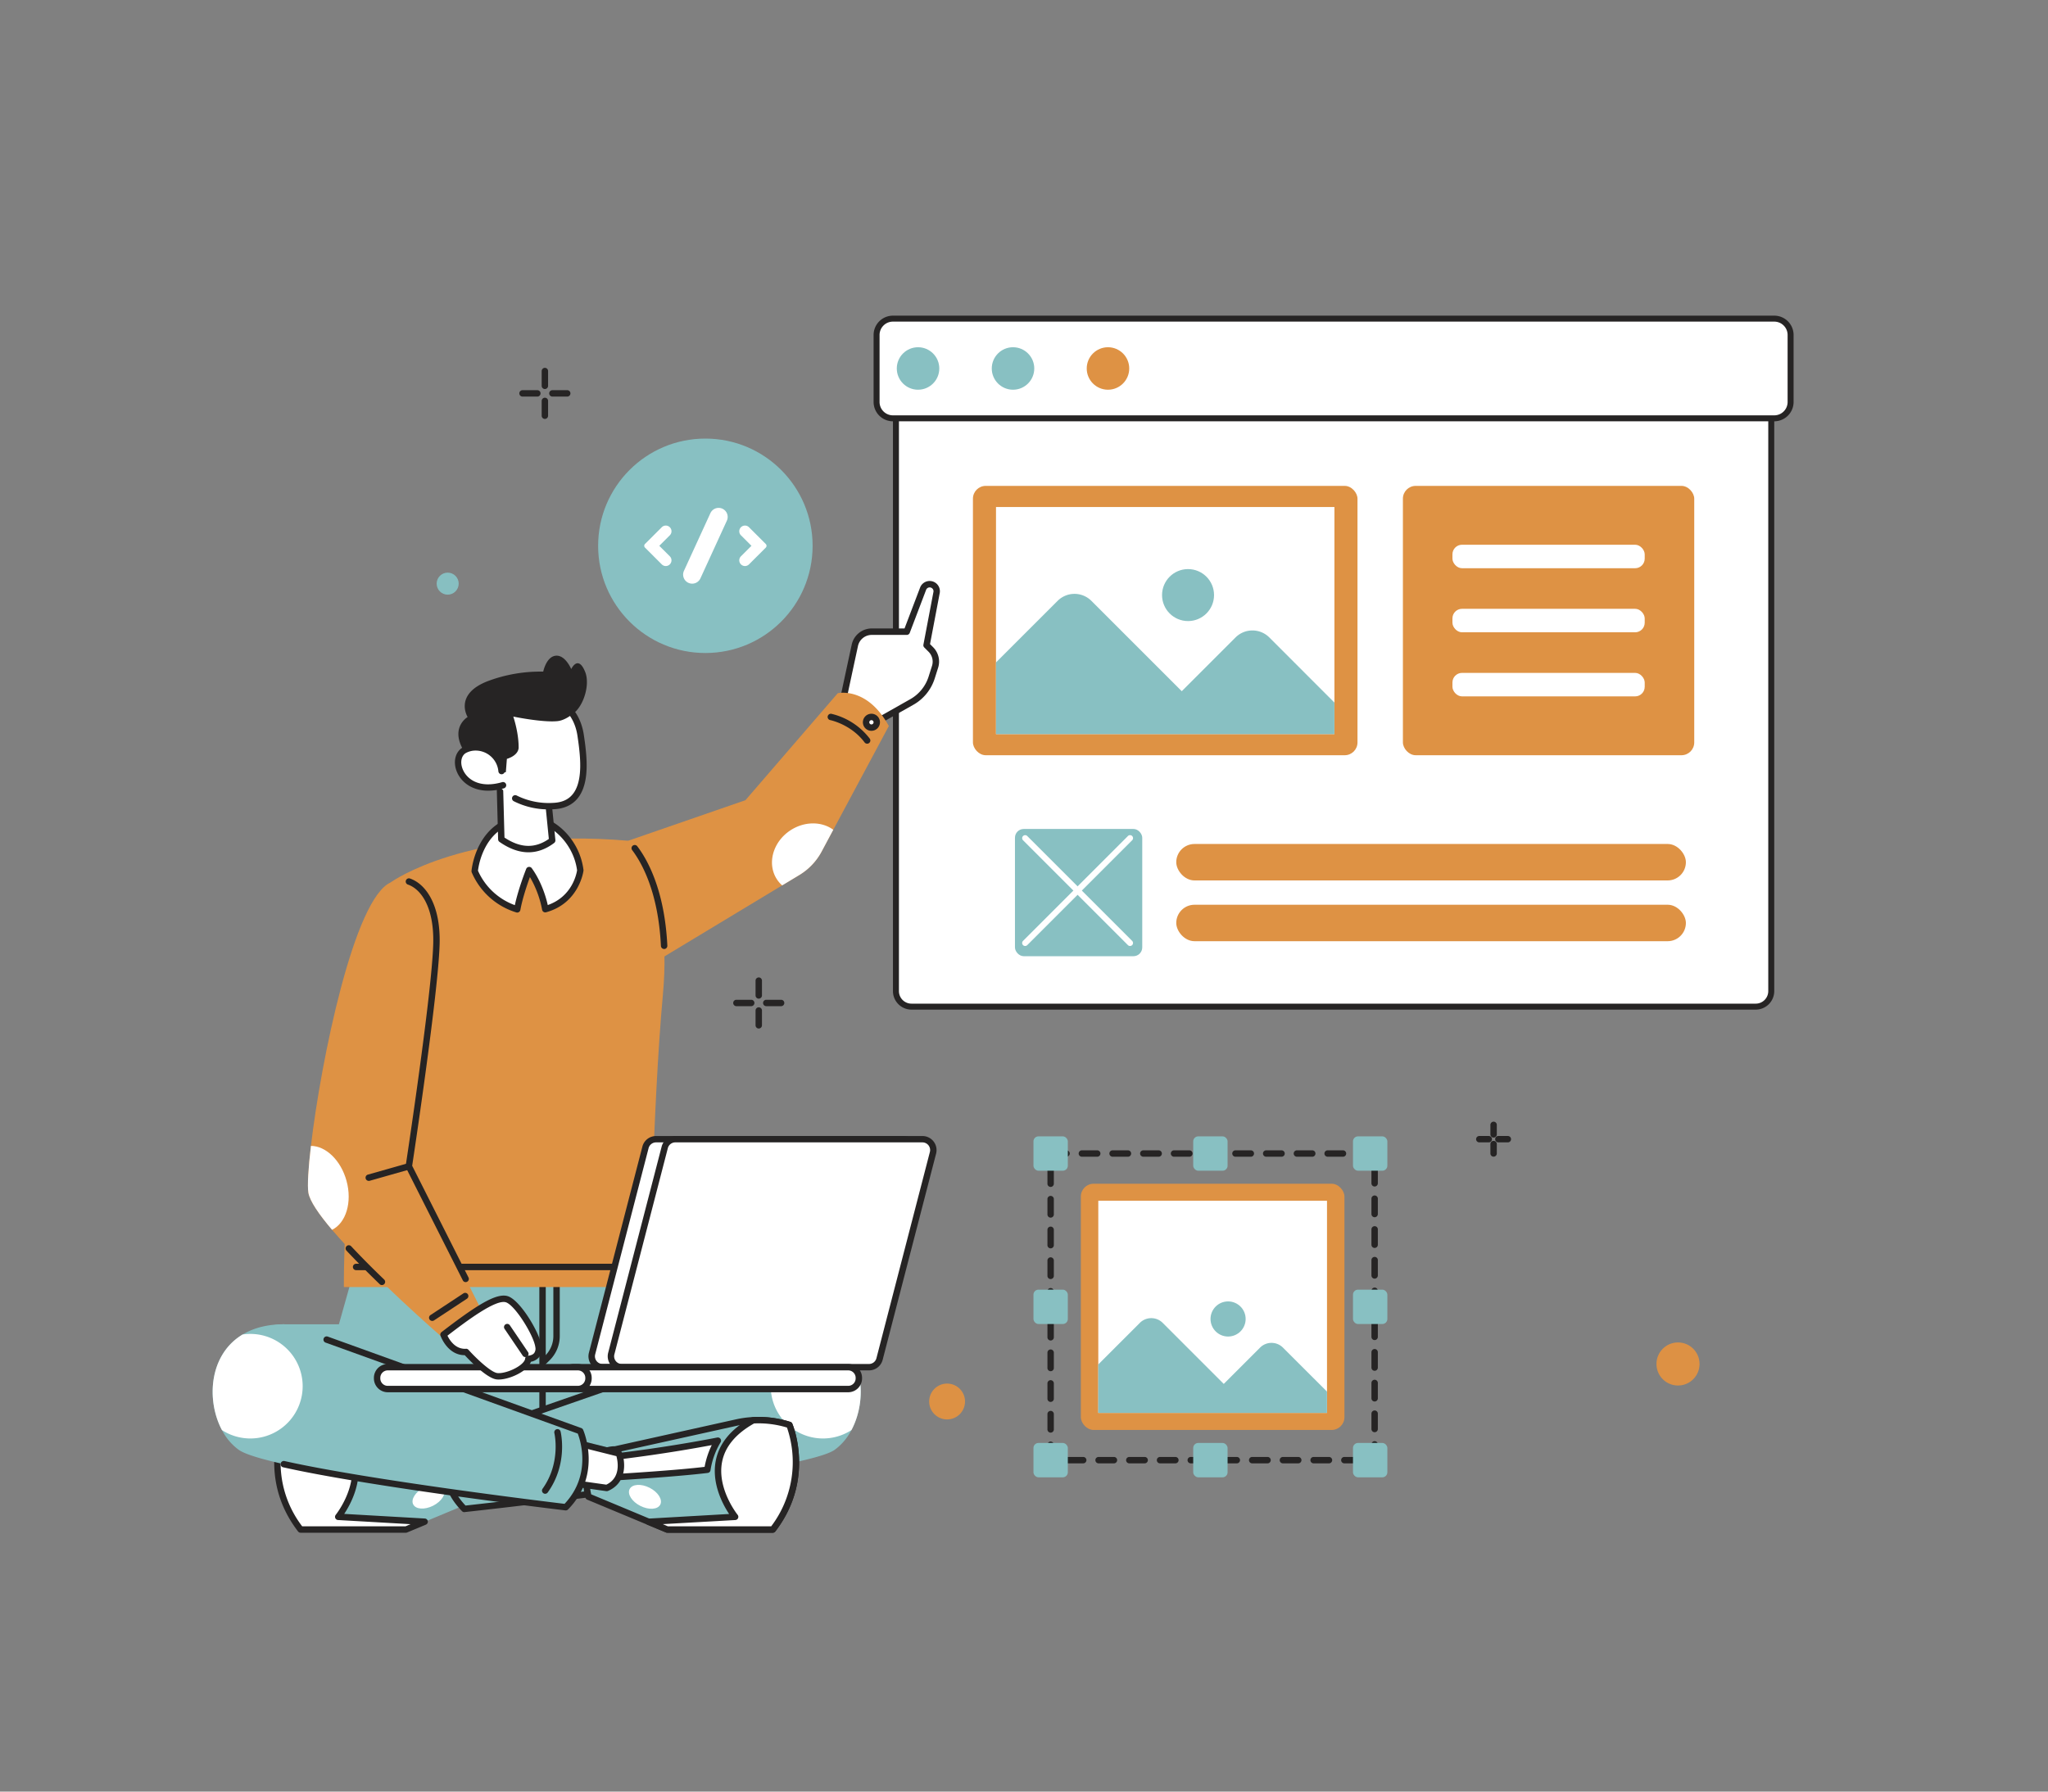 <svg id="WEBSITE" xmlns="http://www.w3.org/2000/svg" viewBox="0 0 1600 1400"><rect x="0" y="0" width="1600" height="1400" fill="#808080" stroke="none"/><defs><style>.cls-1{fill:#fff;}.cls-2{fill:#262424;}.cls-3{fill:#de9244;}.cls-4{fill:#88c0c2;}.cls-5{fill:#87bfc1;}.cls-6{fill:#dd9144;}</style></defs><title>Website Design</title><rect class="cls-1" x="699.95" y="286.66" width="683.84" height="499.95" rx="13" ry="13"/><path class="cls-2" d="M1371.65,788.95H712.09a14.49,14.49,0,0,1-14.47-14.47V298.8a14.49,14.49,0,0,1,14.47-14.47h659.57a14.49,14.49,0,0,1,14.47,14.47V774.48A14.49,14.49,0,0,1,1371.65,788.95ZM712.09,289a9.81,9.81,0,0,0-9.8,9.8V774.48a9.81,9.81,0,0,0,9.8,9.8h659.57a9.81,9.81,0,0,0,9.8-9.8V298.8a9.81,9.81,0,0,0-9.8-9.8H712.09Z"/><rect class="cls-3" x="760.11" y="379.68" width="300.43" height="210.48" rx="10" ry="10"/><rect class="cls-1" x="778.13" y="396.2" width="264.39" height="177.44"/><path class="cls-4" d="M1042.51,549v24.64H778.13v-56l48.11-48.1a18.67,18.67,0,0,1,26.42,0l70.59,70.59,42-42a18.67,18.67,0,0,1,26.42,0Z"/><circle class="cls-4" cx="928.16" cy="465.01" r="20.31"/><rect class="cls-3" x="1096.02" y="379.68" width="227.61" height="210.48" rx="10" ry="10"/><rect class="cls-1" x="1134.72" y="425.67" width="150.21" height="18.36" rx="7.5" ry="7.5"/><rect class="cls-1" x="1134.72" y="475.74" width="150.21" height="18.36" rx="7.5" ry="7.5"/><rect class="cls-1" x="1134.72" y="525.81" width="150.21" height="18.36" rx="7.5" ry="7.5"/><rect class="cls-3" x="918.95" y="659.51" width="398.15" height="28.49" rx="14.25" ry="14.25"/><rect class="cls-3" x="918.95" y="706.99" width="398.15" height="28.49" rx="14.25" ry="14.25"/><rect class="cls-4" x="792.94" y="647.77" width="99.44" height="99.44" rx="6.87" ry="6.87"/><path class="cls-1" d="M882.84,739.22a2.33,2.33,0,0,1-1.65-.68l-81.93-81.93a2.33,2.33,0,0,1,3.3-3.3l81.93,81.93A2.33,2.33,0,0,1,882.84,739.22Z"/><path class="cls-1" d="M800.92,739.22a2.33,2.33,0,0,1-1.65-4l81.93-81.93a2.33,2.33,0,1,1,3.3,3.3l-81.93,81.93A2.33,2.33,0,0,1,800.92,739.22Z"/><rect class="cls-1" x="684.83" y="248.99" width="714.08" height="77.9" rx="13.67" ry="13.67"/><path class="cls-2" d="M1386.15,329.22H697.59a15.11,15.11,0,0,1-15.09-15.09V261.75a15.11,15.11,0,0,1,15.09-15.09h688.56a15.11,15.11,0,0,1,15.09,15.09v52.38A15.11,15.11,0,0,1,1386.15,329.22Zm-688.56-77.9a10.44,10.44,0,0,0-10.43,10.43v52.38a10.44,10.44,0,0,0,10.43,10.43h688.56a10.44,10.44,0,0,0,10.42-10.43V261.75a10.44,10.44,0,0,0-10.42-10.43H697.59Z"/><circle class="cls-4" cx="717.22" cy="287.94" r="16.6"/><circle class="cls-4" cx="791.42" cy="287.94" r="16.6"/><circle class="cls-3" cx="865.61" cy="287.94" r="16.6"/><path class="cls-2" d="M1062.27,1143.5h-12a2.5,2.5,0,0,1,0-5h12A2.5,2.5,0,0,1,1062.27,1143.5Zm-24,0h-12a2.5,2.5,0,1,1,0-5h12A2.5,2.5,0,0,1,1038.27,1143.5Zm-24,0h-12a2.5,2.5,0,0,1,0-5h12A2.5,2.5,0,1,1,1014.27,1143.5Zm-24,0h-12a2.5,2.5,0,0,1,0-5h12A2.5,2.5,0,1,1,990.27,1143.5Zm-24,0h-12a2.5,2.5,0,0,1,0-5h12A2.5,2.5,0,1,1,966.27,1143.5Zm-24,0h-12a2.5,2.5,0,0,1,0-5h12A2.5,2.5,0,1,1,942.27,1143.5Zm-24,0h-12a2.5,2.5,0,0,1,0-5h12A2.5,2.5,0,1,1,918.27,1143.5Zm-24,0h-12a2.5,2.5,0,0,1,0-5h12A2.5,2.5,0,1,1,894.27,1143.5Zm-24,0h-12a2.5,2.5,0,0,1,0-5h12A2.5,2.5,0,1,1,870.27,1143.5Zm-24,0h-12a2.5,2.5,0,0,1,0-5h12A2.5,2.5,0,1,1,846.27,1143.5Zm-24,0h-1.46a2.5,2.5,0,0,1-2.5-2.5v-12a2.5,2.5,0,0,1,5,0v9.73A2.5,2.5,0,0,1,822.27,1143.5Zm251.67-.33a2.5,2.5,0,0,1-2.5-2.5v-12a2.5,2.5,0,1,1,5,0v12A2.5,2.5,0,0,1,1073.94,1143.17ZM820.81,1119.5a2.5,2.5,0,0,1-2.5-2.5v-12a2.5,2.5,0,0,1,5,0v12A2.5,2.5,0,0,1,820.81,1119.5Zm253.13-.33a2.5,2.5,0,0,1-2.5-2.5v-12a2.5,2.5,0,1,1,5,0v12A2.5,2.5,0,0,1,1073.94,1119.17ZM820.81,1095.5a2.5,2.5,0,0,1-2.5-2.5v-12a2.5,2.5,0,0,1,5,0v12A2.5,2.5,0,0,1,820.81,1095.5Zm253.13-.33a2.5,2.5,0,0,1-2.5-2.5v-12a2.5,2.5,0,1,1,5,0v12A2.5,2.5,0,0,1,1073.94,1095.17ZM820.81,1071.5a2.5,2.5,0,0,1-2.5-2.5v-12a2.5,2.5,0,0,1,5,0v12A2.5,2.5,0,0,1,820.81,1071.5Zm253.13-.33a2.5,2.5,0,0,1-2.5-2.5v-12a2.5,2.5,0,1,1,5,0v12A2.5,2.5,0,0,1,1073.94,1071.17ZM820.81,1047.5a2.5,2.5,0,0,1-2.5-2.5v-12a2.5,2.5,0,0,1,5,0v12A2.5,2.5,0,0,1,820.81,1047.5Zm253.13-.33a2.5,2.5,0,0,1-2.5-2.5v-12a2.5,2.5,0,1,1,5,0v12A2.5,2.5,0,0,1,1073.94,1047.17ZM820.81,1023.5a2.5,2.5,0,0,1-2.5-2.5v-12a2.5,2.5,0,0,1,5,0v12A2.5,2.5,0,0,1,820.81,1023.5Zm253.13-.33a2.5,2.5,0,0,1-2.5-2.5v-12a2.5,2.5,0,1,1,5,0v12A2.5,2.5,0,0,1,1073.94,1023.17ZM820.81,999.5a2.5,2.5,0,0,1-2.5-2.5V985a2.5,2.5,0,1,1,5,0v12A2.5,2.5,0,0,1,820.81,999.5Zm253.13-.33a2.5,2.5,0,0,1-2.5-2.5v-12a2.5,2.5,0,0,1,5,0v12A2.5,2.5,0,0,1,1073.94,999.17ZM820.81,975.5a2.5,2.5,0,0,1-2.5-2.5V961a2.5,2.5,0,1,1,5,0v12A2.5,2.5,0,0,1,820.81,975.5Zm253.13-.33a2.5,2.5,0,0,1-2.5-2.5v-12a2.5,2.5,0,0,1,5,0v12A2.5,2.5,0,0,1,1073.94,975.17ZM820.81,951.5a2.5,2.5,0,0,1-2.5-2.5V937a2.5,2.5,0,1,1,5,0v12A2.5,2.5,0,0,1,820.81,951.5Zm253.13-.33a2.5,2.5,0,0,1-2.5-2.5v-12a2.5,2.5,0,0,1,5,0v12A2.5,2.5,0,0,1,1073.94,951.17ZM820.81,927.5a2.5,2.5,0,0,1-2.5-2.5V913a2.5,2.5,0,1,1,5,0v12A2.5,2.5,0,0,1,820.81,927.5Zm253.13-.33a2.5,2.5,0,0,1-2.5-2.5v-12a2.5,2.5,0,0,1,5,0v12A2.5,2.5,0,0,1,1073.94,927.17Zm-0.73-23.27h-12a2.5,2.5,0,0,1,0-5h12A2.5,2.5,0,0,1,1073.21,903.9Zm-24,0h-12a2.5,2.5,0,0,1,0-5h12A2.5,2.5,0,0,1,1049.21,903.9Zm-24,0h-12a2.5,2.5,0,0,1,0-5h12A2.5,2.5,0,0,1,1025.21,903.9Zm-24,0h-12a2.5,2.5,0,0,1,0-5h12A2.5,2.5,0,0,1,1001.21,903.9Zm-24,0h-12a2.5,2.5,0,0,1,0-5h12A2.5,2.5,0,1,1,977.21,903.9Zm-24,0h-12a2.5,2.5,0,0,1,0-5h12A2.5,2.5,0,1,1,953.21,903.9Zm-24,0h-12a2.5,2.5,0,0,1,0-5h12A2.5,2.5,0,1,1,929.21,903.9Zm-24,0h-12a2.5,2.5,0,0,1,0-5h12A2.5,2.5,0,1,1,905.21,903.9Zm-24,0h-12a2.5,2.5,0,0,1,0-5h12A2.5,2.5,0,1,1,881.21,903.9Zm-24,0h-12a2.5,2.5,0,0,1,0-5h12A2.5,2.5,0,1,1,857.21,903.9Zm-24,0h-12a2.5,2.5,0,0,1,0-5h12A2.5,2.5,0,1,1,833.21,903.9Z"/><rect class="cls-3" x="844.41" y="925" width="205.94" height="192.41" rx="10" ry="10"/><rect class="cls-1" x="858.04" y="938.31" width="178.68" height="165.78"/><path class="cls-4" d="M1036.72,1087.44v16.65H858v-37.85l32.51-32.51a12.62,12.62,0,0,1,17.85,0l47.7,47.7,28.38-28.38a12.62,12.62,0,0,1,17.85,0Z"/><circle class="cls-4" cx="959.44" cy="1030.68" r="13.72"/><rect class="cls-4" x="807.39" y="887.98" width="26.85" height="26.85" rx="3.92" ry="3.92"/><rect class="cls-4" x="932.2" y="887.98" width="26.85" height="26.85" rx="3.92" ry="3.92"/><rect class="cls-4" x="1057.02" y="887.98" width="26.85" height="26.85" rx="3.92" ry="3.92"/><rect class="cls-4" x="807.39" y="1127.57" width="26.85" height="26.85" rx="3.92" ry="3.92"/><rect class="cls-4" x="932.2" y="1127.57" width="26.85" height="26.85" rx="3.92" ry="3.92"/><rect class="cls-4" x="1057.02" y="1127.57" width="26.85" height="26.85" rx="3.92" ry="3.92"/><rect class="cls-4" x="807.39" y="1007.77" width="26.85" height="26.85" rx="3.92" ry="3.92"/><rect class="cls-4" x="1057.02" y="1007.77" width="26.85" height="26.85" rx="3.92" ry="3.92"/><circle class="cls-4" cx="551.07" cy="426.5" r="83.78"/><path class="cls-1" d="M540.76,456.08h0a7.07,7.07,0,0,1-6.43-10L555,401a7.07,7.07,0,0,1,6.43-4.13h0a7.07,7.07,0,0,1,6.43,10l-20.62,45A7.07,7.07,0,0,1,540.76,456.08Z"/><path class="cls-1" d="M515.08,426.51l8.21,8.2a4.46,4.46,0,0,1-3.15,7.61h0A4.46,4.46,0,0,1,517,441l-13.1-13.09a2,2,0,0,1,0-2.83L517,412a4.46,4.46,0,0,1,3.15-1.31h0a4.46,4.46,0,0,1,3.15,7.61Z"/><path class="cls-1" d="M587.07,426.51l-8.21,8.2a4.46,4.46,0,0,0,3.15,7.61h0a4.46,4.46,0,0,0,3.15-1.3l13.1-13.09a2,2,0,0,0,0-2.83L585.16,412a4.46,4.46,0,0,0-3.15-1.31h0a4.46,4.46,0,0,0-3.15,7.61Z"/><path class="cls-1" d="M658.69,547.14c0-.39,5.83-27.44,9.18-42.94A13.45,13.45,0,0,1,681,493.59h27.39l12.86-33.81a5.47,5.47,0,0,1,5.11-3.53h0a5.47,5.47,0,0,1,5.37,6.49l-7.87,41.41,3.33,3.33a13.45,13.45,0,0,1,3.31,13.57l-2.65,8.37a33.64,33.64,0,0,1-15.51,19.13L689.11,561.7Z"/><path class="cls-2" d="M689.11,564.2A2.5,2.5,0,0,1,688,564l-30.41-14.57a2.5,2.5,0,0,1-1.42-2.25c0-.4,0-0.71,9.24-43.47A16,16,0,0,1,681,491.09h25.67l12.25-32.2a8,8,0,0,1,15.28,4.32l-7.62,40.11,2.39,2.39a15.9,15.9,0,0,1,3.93,16.09l-2.65,8.37a36,36,0,0,1-16.67,20.55l-23.27,13.16A2.5,2.5,0,0,1,689.11,564.2Zm-27.58-18.49L689,558.89l22.13-12.51a31,31,0,0,0,14.36-17.71l2.65-8.37a10.92,10.92,0,0,0-2.7-11l-3.33-3.33a2.5,2.5,0,0,1-.69-2.23l7.87-41.41a3,3,0,0,0-5.69-1.61l-12.86,33.81a2.5,2.5,0,0,1-2.34,1.61H681a11,11,0,0,0-10.7,8.63C665.63,526.43,662.53,540.86,661.52,545.72Z"/><path class="cls-3" d="M694.39,567.35L651,648.4l-9.12,17.06a47.66,47.66,0,0,1-17.36,18.29l-13.45,8.12L501.52,758s-85.65-56.23-10.8-101l91.66-31.71,72.12-83.59S677.45,536.21,694.39,567.35Z"/><path class="cls-2" d="M677.46,581.14a2.5,2.5,0,0,1-2-1c-10.59-14.18-26.72-17.4-26.88-17.44a2.5,2.5,0,0,1,.94-4.91,53.12,53.12,0,0,1,29.94,19.35A2.5,2.5,0,0,1,677.46,581.14Z"/><circle class="cls-1" cx="680.8" cy="564.41" r="4.17"/><path class="cls-2" d="M680.8,571.08a6.67,6.67,0,1,1,6.67-6.67A6.67,6.67,0,0,1,680.8,571.08Zm0-8.33a1.67,1.67,0,1,0,1.67,1.67A1.67,1.67,0,0,0,680.8,562.75Z"/><path class="cls-1" d="M651,648.4l-9.12,17.06a47.66,47.66,0,0,1-17.36,18.29l-13.45,8.12a22.78,22.78,0,0,1-4.05-4.66c-8-12.1-3.32-29.25,10.41-38.31C628.49,641.62,642,641.78,651,648.4Z"/><polygon class="cls-4" points="274.78 999.27 242.63 1113.49 527.82 1113.49 500.47 995.85 274.78 999.27"/><path class="cls-4" d="M176.64,1071.15h0a46.58,46.58,0,0,0,35.14,55.7l173.45,39.3H543.9l92-48.24a44.05,44.05,0,0,0,17.51-61.36h0a44.05,44.05,0,0,0-38-21.71H222.08A46.58,46.58,0,0,0,176.64,1071.15Z"/><path class="cls-2" d="M425.41,1065.89a2.5,2.5,0,0,1-1.77-4.27l2.32-2.32a21.55,21.55,0,0,0,6.35-15.33v-41.62a2.5,2.5,0,0,1,5,0V1044a26.51,26.51,0,0,1-7.82,18.87l-2.32,2.32A2.49,2.49,0,0,1,425.41,1065.89Z"/><path class="cls-2" d="M423.87,1102.65a2.5,2.5,0,0,1-2.5-2.5V996.88a2.5,2.5,0,0,1,5,0v103.27A2.5,2.5,0,0,1,423.87,1102.65Z"/><path class="cls-4" d="M216.75,1142.77a84.7,84.7,0,0,0,18.11,52.44h82.42l14.52-6.05,47-19.59L358,1132.64l-94.82-21a78.48,78.48,0,0,0-13-1.77,79.37,79.37,0,0,0-28.29,3.64S216.75,1125.48,216.75,1142.77Z"/><path class="cls-1" d="M360.52,1154.52s-49.58-2.91-74.55-6a62.43,62.43,0,0,0-8.21-22.74c42.06,8.21,80.53,12.48,80.53,12.48Z"/><path class="cls-2" d="M360.52,1157h-0.15c-0.5,0-49.95-2.95-74.71-6a2.5,2.5,0,0,1-2.16-2.07,59.61,59.61,0,0,0-7.87-21.84,2.5,2.5,0,0,1,2.61-3.76c41.47,8.09,79.94,12.41,80.33,12.45a2.5,2.5,0,0,1,2.2,2.15l2.22,16.24A2.5,2.5,0,0,1,360.52,1157Zm-72.41-10.75c21.42,2.52,58.68,4.9,69.52,5.57l-1.55-11.3c-7.95-.94-39.2-4.79-73.55-11.28A65.84,65.84,0,0,1,288.11,1146.28Z"/><ellipse class="cls-1" cx="334.71" cy="1169.57" rx="13.42" ry="7.95" transform="translate(-491.93 277.06) rotate(-26.84)"/><path class="cls-1" d="M216.75,1142.77a84.7,84.7,0,0,0,18.11,52.44h82.42l14.52-6.05-67.52-3.87s37.48-46.19-13.08-74.89c-0.35-.19-0.69-0.39-1-0.56a79.37,79.37,0,0,0-28.29,3.64S216.75,1125.48,216.75,1142.77Z"/><path class="cls-2" d="M317.27,1197.72H234.85a2.5,2.5,0,0,1-2-1c-12.36-16.07-18.62-34.23-18.62-54,0-17.6,5.1-29.76,5.32-30.27a2.5,2.5,0,0,1,1.54-1.4,81.49,81.49,0,0,1,29.18-3.76,2.5,2.5,0,0,1,1,.27l0.85,0.46,0.25,0.14c15.4,8.74,24.48,20,27,33.38,3.35,17.73-5.67,34.23-10.46,41.46l63,3.61a2.5,2.5,0,0,1,.82,4.8l-14.52,6.05A2.51,2.51,0,0,1,317.27,1197.72Zm-81.18-5h80.68l4-1.68-56.67-3.25a2.5,2.5,0,0,1-1.8-4.07c0.16-.2,16.14-20.26,12.17-41.22-2.25-11.89-10.51-22-24.54-29.92l-0.25-.14-0.23-.13a76.7,76.7,0,0,0-25.71,3.2,82.57,82.57,0,0,0-4.52,27.26A81.73,81.73,0,0,0,236.09,1192.72Z"/><path class="cls-4" d="M362.75,1179.14S627.07,1150.46,652,1133a43.81,43.81,0,0,0,13.16-15.47c12.28-23.06,10.28-58.87-16.16-74.69-8.32-5-19.05-8-32.53-8l-262,91S336.59,1152.47,362.75,1179.14Z"/><path class="cls-2" d="M362.75,1181.64a2.5,2.5,0,0,1-1.78-.75c-27.27-27.81-8.69-56.21-8.5-56.49a2.5,2.5,0,0,1,1.25-1l261.46-90.79a2.5,2.5,0,1,1,1.64,4.72l-260.63,90.5c-2.48,4.17-13.79,26.1,7.5,48.65,15.44-1.7,172-19.09,247.94-34.43a2.5,2.5,0,1,1,1,4.9c-79.73,16.12-247.92,34.46-249.61,34.64h-0.27Z"/><path class="cls-1" d="M372.32,1126.82s-8.89,17.78,6.5,39.32"/><path class="cls-2" d="M378.82,1168.65a2.49,2.49,0,0,1-2-1c-16.08-22.51-7.09-41.12-6.7-41.9a2.5,2.5,0,0,1,4.48,2.23c-0.34.68-8,16.81,6.29,36.76A2.5,2.5,0,0,1,378.82,1168.65Z"/><path class="cls-1" d="M602.13,1083.21a40.86,40.86,0,0,0,63.07,34.29c12.28-23.06,10.28-58.87-16.16-74.69A40.86,40.86,0,0,0,602.13,1083.21Z"/><path class="cls-4" d="M621.85,1142.77a84.7,84.7,0,0,1-18.11,52.44H521.32l-14.52-6.05-47-19.59c-5.21-19.28,3.67-36.82,20.87-36.93l94.82-21a78.48,78.48,0,0,1,13-1.77,79.37,79.37,0,0,1,28.29,3.64S621.85,1125.48,621.85,1142.77Z"/><path class="cls-2" d="M603.74,1197.72H521.32a2.5,2.5,0,0,1-1-.19l-61.55-25.65a2.5,2.5,0,0,1-1.45-1.66c-3.13-11.57-1.48-23.09,4.4-30.82a23.32,23.32,0,0,1,18.6-9.26l94.57-21a81.67,81.67,0,0,1,42.57,1.93,2.5,2.5,0,0,1,1.54,1.4c0.22,0.51,5.32,12.67,5.32,30.27,0,19.74-6.27,37.89-18.62,54A2.5,2.5,0,0,1,603.74,1197.72Zm-81.92-5H602.5a81.73,81.73,0,0,0,16.85-49.94,82.59,82.59,0,0,0-4.52-27.26,76.67,76.67,0,0,0-38.83-1.46l-94.82,21a2.5,2.5,0,0,1-.52.06,18.21,18.21,0,0,0-14.92,7.29c-4.75,6.25-6.16,15.64-3.85,25.31Z"/><path class="cls-1" d="M478.07,1154.52s49.58-2.91,74.55-6a62.43,62.43,0,0,1,8.21-22.74c-42.06,8.21-80.53,12.48-80.53,12.48Z"/><path class="cls-2" d="M478.07,1157a2.5,2.5,0,0,1-2.48-2.84l2.22-16.24a2.5,2.5,0,0,1,2.2-2.15c0.38,0,38.86-4.36,80.33-12.45a2.5,2.5,0,0,1,2.61,3.76,59.64,59.64,0,0,0-7.87,21.84,2.5,2.5,0,0,1-2.16,2.07c-24.76,3.05-74.21,6-74.71,6h-0.15Zm4.44-16.48-1.55,11.3c10.84-.67,48.1-3,69.52-5.57a65.84,65.84,0,0,1,5.58-17C521.7,1135.75,490.45,1139.6,482.51,1140.54Z"/><ellipse class="cls-1" cx="503.88" cy="1169.57" rx="7.95" ry="13.42" transform="translate(-767.2 1091.2) rotate(-63.16)"/><path class="cls-1" d="M621.85,1142.77a84.7,84.7,0,0,1-18.11,52.44H521.32l-14.52-6.05,67.52-3.87s-37.48-46.19,13.08-74.89c0.35-.19.69-0.39,1-0.56a79.37,79.37,0,0,1,28.29,3.64S621.85,1125.48,621.85,1142.77Z"/><path class="cls-2" d="M603.74,1197.72H521.32a2.5,2.5,0,0,1-1-.19l-14.52-6.05a2.5,2.5,0,0,1,.82-4.8l63-3.61c-4.79-7.23-13.81-23.72-10.46-41.46,2.53-13.42,11.61-24.64,27-33.37l0.25-.14,0.86-.47a2.51,2.51,0,0,1,1-.27,81.51,81.51,0,0,1,29.18,3.76,2.5,2.5,0,0,1,1.54,1.4c0.22,0.51,5.32,12.67,5.32,30.27,0,19.74-6.27,37.89-18.62,54A2.5,2.5,0,0,1,603.74,1197.72Zm-81.92-5H602.5a83.15,83.15,0,0,0,12.33-77.2,76.56,76.56,0,0,0-25.71-3.2l-0.24.14-0.25.14c-14,8-22.27,18-24.53,29.91-4,21,12,41,12.17,41.22a2.5,2.5,0,0,1-1.8,4.07L517.8,1191Z"/><path class="cls-1" d="M443.53,1125.8l40,10s7.18,19.75-9.49,26.93l-47.19-6.67Z"/><path class="cls-2" d="M474.05,1165.23l-0.35,0-47.19-6.67a2.5,2.5,0,0,1-1.84-3.68l16.67-30.26a2.51,2.51,0,0,1,2.8-1.22l40,10a2.5,2.5,0,0,1,1.74,1.57c2.76,7.6,4.05,23.66-10.85,30.08A2.5,2.5,0,0,1,474.05,1165.23Zm-43.25-11.14,42.88,6.06c11.51-5.44,9-18.21,7.89-22.27l-36.78-9.19Z"/><path class="cls-4" d="M442,1177.77s-230.47-27.32-255.44-44.8a43.81,43.81,0,0,1-13.16-15.47c-12.28-23.06-10.28-58.87,16.16-74.69,8.32-5,19.05-8,32.53-8l231.2,83.44S468.15,1151.1,442,1177.77Z"/><path class="cls-2" d="M442,1180.27l-0.29,0c-1.49-.18-149.81-17.84-220.53-33.69a2.5,2.5,0,1,1,1.09-4.88c67,15,204.29,31.71,218.79,33.45,21.19-22.53,12.38-49.55,10.33-54.9l-197.1-71.13a2.5,2.5,0,0,1,1.7-4.7l198.14,71.51a2.5,2.5,0,0,1,1.43,1.32c0.16,0.34,15.27,34.71-11.78,62.28A2.5,2.5,0,0,1,442,1180.27Z"/><path class="cls-2" d="M425.92,1167.28a2.5,2.5,0,0,1-2-4c14.55-20.38,9.23-43.21,9.18-43.44a2.5,2.5,0,1,1,4.86-1.18c0.25,1,5.9,25.3-10,47.52A2.5,2.5,0,0,1,425.92,1167.28Z"/><path class="cls-1" d="M236.46,1083.21a40.86,40.86,0,0,1-63.07,34.29c-12.28-23.06-10.28-58.87,16.16-74.69A40.86,40.86,0,0,1,236.46,1083.21Z"/><path class="cls-3" d="M305.55,689.29s60-43.09,185.17-32.31c0,0,35.39,30.26,27.19,120s-10.26,228.77-10.26,228.77h-239S267.08,865.23,305.55,689.29Z"/><path class="cls-2" d="M490.89,992.54H278.2a2.5,2.5,0,1,1,0-5h212.7A2.5,2.5,0,0,1,490.89,992.54Z"/><path class="cls-2" d="M518.85,741.56a2.5,2.5,0,0,1-2.5-2.38c-2.07-42.21-15-65-22.47-74.88a2.5,2.5,0,0,1,4-3c7.85,10.31,21.35,34.11,23.48,77.67a2.5,2.5,0,0,1-2.37,2.62h-0.12Z"/><path class="cls-1" d="M370.87,680.78a52.7,52.7,0,0,0,33.25,29.82c2.48-13.6,9.31-30.71,9.31-30.71C421,690.34,425,704.15,426,710.45c24.57-6.75,27.37-30.37,27.37-30.37-3-23.67-23.35-41.49-40.82-40.89C373.95,640.5,370.87,680.78,370.87,680.78Z"/><path class="cls-2" d="M404.11,713.1a2.52,2.52,0,0,1-.75-0.11,55.45,55.45,0,0,1-34.8-31.22,2.5,2.5,0,0,1-.2-1.18c0-.43,3.72-42.53,44.09-43.9,17.87-.6,40.07,16.94,43.39,43.08a2.47,2.47,0,0,1,0,.61c0,0.25-3.3,25.37-29.19,32.49a2.5,2.5,0,0,1-3.13-2A79.62,79.62,0,0,0,414,685.36c-2.17,5.95-5.81,16.68-7.46,25.69A2.5,2.5,0,0,1,404.11,713.1Zm-30.69-32.72a50.23,50.23,0,0,0,28.8,26.93c2.81-13.07,8.62-27.68,8.88-28.34a2.5,2.5,0,0,1,4.34-.54c7.06,9.72,11,21.82,12.49,28.81,19.14-6.67,22.52-24.55,22.91-27.16-3-22.63-22.65-38.91-38.21-38.39-15.07.51-26.24,7.24-33.21,20A54.43,54.43,0,0,0,373.42,680.38Z"/><path class="cls-1" d="M663.8,1068.35h-193a8.55,8.55,0,0,1-8.28-10.69L504.28,896.6a8.55,8.55,0,0,1,8.28-6.4h193a8.55,8.55,0,0,1,8.28,10.69l-41.73,161.06A8.55,8.55,0,0,1,663.8,1068.35Z"/><path class="cls-2" d="M663.8,1070.85h-193a11,11,0,0,1-10.7-13.82L501.86,896a11,11,0,0,1,10.7-8.28h193a11,11,0,0,1,10.7,13.82L674.5,1062.57A11,11,0,0,1,663.8,1070.85ZM512.56,892.69a6.05,6.05,0,0,0-5.86,4.53L465,1058.28a6,6,0,0,0,5.86,7.57h193a6,6,0,0,0,5.86-4.53l41.73-161.06a6,6,0,0,0-5.86-7.57h-193Z"/><path class="cls-1" d="M678.85,1068.35h-193a8.55,8.55,0,0,1-8.28-10.69L519.33,896.6a8.55,8.55,0,0,1,8.28-6.4h193a8.55,8.55,0,0,1,8.28,10.69l-41.73,161.06A8.55,8.55,0,0,1,678.85,1068.35Z"/><path class="cls-2" d="M678.85,1070.85h-193a11,11,0,0,1-10.7-13.82L516.91,896a11,11,0,0,1,10.7-8.28h193a11,11,0,0,1,10.7,13.82l-41.73,161.06A11,11,0,0,1,678.85,1070.85ZM527.6,892.69a6,6,0,0,0-5.86,4.53L480,1058.28a6,6,0,0,0,5.86,7.57h193a6,6,0,0,0,5.86-4.53l41.73-161.06a6,6,0,0,0-5.86-7.57h-193Z"/><rect class="cls-1" x="439.94" y="1068.35" width="231.04" height="17.1" rx="8.33" ry="8.33" transform="translate(1110.92 2153.79) rotate(-180)"/><path class="cls-2" d="M662.65,1087.95H448.28a10.85,10.85,0,0,1-10.83-10.83v-0.43a10.85,10.85,0,0,1,10.83-10.83H662.65a10.85,10.85,0,0,1,10.83,10.83v0.43A10.85,10.85,0,0,1,662.65,1087.95Zm-214.37-17.1a5.84,5.84,0,0,0-5.83,5.83v0.43a5.84,5.84,0,0,0,5.83,5.83H662.65a5.84,5.84,0,0,0,5.83-5.83v-0.43a5.84,5.84,0,0,0-5.83-5.83H448.28Z"/><rect class="cls-1" x="294.61" y="1068.35" width="165.16" height="17.1" rx="8.33" ry="8.33"/><path class="cls-2" d="M451.44,1087.95H302.94a10.85,10.85,0,0,1-10.83-10.83v-0.43a10.85,10.85,0,0,1,10.83-10.83h148.5a10.85,10.85,0,0,1,10.83,10.83v0.43A10.85,10.85,0,0,1,451.44,1087.95Zm-148.5-17.1a5.84,5.84,0,0,0-5.83,5.83v0.43a5.84,5.84,0,0,0,5.83,5.83h148.5a5.84,5.84,0,0,0,5.83-5.83v-0.43a5.84,5.84,0,0,0-5.83-5.83H302.94Z"/><path class="cls-3" d="M375.57,1022.7l-31,21.54S289.27,996.1,259.41,961c-10.21-12-17.44-22.51-18.49-29-0.87-5.43-.11-18.76,2-36.56,7.75-66.26,33.81-194.33,62.67-206.05C322,682.62,342,698,340.95,737.51S319.4,911.39,319.4,911.39Z"/><path class="cls-2" d="M298.36,1004.18a2.49,2.49,0,0,1-1.74-.7c-9.77-9.47-18.5-18.29-25.93-26.21a2.5,2.5,0,1,1,3.65-3.42c7.38,7.87,16,16.63,25.76,26A2.5,2.5,0,0,1,298.36,1004.18Z"/><path class="cls-2" d="M337.7,1032.21a2.5,2.5,0,0,1-1.38-4.59l25.82-17a2.5,2.5,0,0,1,2.75,4.17h0l-24.48,16.15-0.24.14-1.09.72A2.49,2.49,0,0,1,337.7,1032.21Z"/><path class="cls-2" d="M363.81,1001.88a2.5,2.5,0,0,1-2.23-1.37l-44.4-88a2.5,2.5,0,0,1-.24-1.5c0.2-1.34,20.5-134.68,21.52-173.57,0.75-28.83-9.75-42.78-19.82-46.23a2.5,2.5,0,0,1,1.62-4.73c11.75,4,24,19.55,23.2,51.09-1,37.62-19.76,162.24-21.45,173.4l44,87.28A2.5,2.5,0,0,1,363.81,1001.88Z"/><line class="cls-1" x1="319.4" y1="911.39" x2="288.11" y2="920.28"/><path class="cls-2" d="M288.11,922.78a2.5,2.5,0,0,1-.68-4.91L318.72,909a2.5,2.5,0,0,1,1.37,4.81l-31.29,8.89A2.51,2.51,0,0,1,288.11,922.78Z"/><path class="cls-1" d="M259.41,961c-10.21-12-17.44-22.51-18.49-29-0.87-5.43-.11-18.76,2-36.56,11.55,0,23.36,11.14,27.79,27.26C275.31,939.42,270.29,955.73,259.41,961Z"/><path class="cls-1" d="M346.49,1042.89s5.1,14.31,17.67,13.54c0,0,16.29,18.08,24.11,19s24-6.41,24.49-13.59c0,0,9.1-.13,8-9.36s-15.9-34.24-24.62-37.19S367.52,1026.73,346.49,1042.89Z"/><path class="cls-2" d="M389.61,1078a14.32,14.32,0,0,1-1.63-.09c-7.75-.89-21.23-15-24.9-18.93-13.38,0-18.72-14.59-18.95-15.23a2.5,2.5,0,0,1,.83-2.82c26.71-20.52,42.9-31.06,51.92-28,9.82,3.32,25,29,26.3,39.25,0.44,3.49-.3,6.37-2.19,8.54a11,11,0,0,1-6.18,3.39,14.18,14.18,0,0,1-4.61,6C404.78,1074.6,395.79,1078,389.61,1078Zm-25.46-24.05a2.5,2.5,0,0,1,1.86.83c6.05,6.72,17.53,17.59,22.54,18.17,4.79,0.54,13.6-2.63,18.47-6.67,2-1.66,3.15-3.3,3.25-4.61a2.5,2.5,0,0,1,2.46-2.32s2.94-.1,4.52-1.93a5.77,5.77,0,0,0,1-4.62c-1.14-9.1-15.73-32.69-22.94-35.13-7.93-2.67-31,14.75-45.73,26.06,1.64,3.39,6.17,10.75,14.45,10.24h0.15Zm-17.67-11h0Z"/><line class="cls-1" x1="396.21" y1="1036.93" x2="410.45" y2="1057.96"/><path class="cls-2" d="M410.45,1060.46a2.5,2.5,0,0,1-2.07-1.1l-14.23-21a2.5,2.5,0,0,1,4.14-2.8l14.23,21A2.5,2.5,0,0,1,410.45,1060.46Z"/><path class="cls-1" d="M389.95,591.48l0.63,23.73,1.07,40.6c13.66,9.55,26.94,10.55,39.75.93l-1.88-18.86-2.84-28.57Z"/><path class="cls-2" d="M412.86,666q-11,0-22.64-8.13a2.5,2.5,0,0,1-1.07-2l-1.7-64.33a2.5,2.5,0,0,1,3.59-2.32l36.74,17.84a2.5,2.5,0,0,1,1.4,2l4.72,47.43a2.5,2.5,0,0,1-1,2.25C426.47,663.58,419.77,666,412.86,666Zm-18.74-11.52c12.45,8.3,23.81,8.66,34.66,1.09L424.33,611l-31.78-15.43Z"/><path class="cls-1" d="M455.07,585c2.15,19.51,1.5,43.53-22.17,44.87C404.76,631.45,383,616,377.24,590.1s3-43,34.71-46.69a48.69,48.69,0,0,1,8.12-.28c18.89,1,31,13.88,33.63,31.48C454.16,577.79,454.67,581.31,455.07,585Z"/><path class="cls-2" d="M429,632.47a59.89,59.89,0,0,1-27.63-6.39,2.5,2.5,0,1,1,2.3-4.44,56.15,56.15,0,0,0,29,5.72c6.41-.36,11.16-2.47,14.52-6.45,7.33-8.67,6.54-24.49,5.31-35.65-0.39-3.66-.89-7.09-1.36-10.29-2.54-17.22-14.53-28.46-31.29-29.35a2.5,2.5,0,0,1,.26-5c19.28,1,33.06,13.9,36,33.61,0.46,3.11,1,6.74,1.39,10.48,1.33,12.06,2.11,29.28-6.46,39.42-4.24,5-10.31,7.77-18.06,8.21Q431,632.47,429,632.47Z"/><path class="cls-2" d="M370.18,596.7a81.41,81.41,0,0,0,11.09,8.77l13.92-2.08L396,593s8.63-2.25,9.18-8.52a3.48,3.48,0,0,0,0-.44c0-2,0-11-4.16-24.08,0,0,22.93,4.77,34.59,3.54,4.19-.44,8.65-3,12.64-6.2,8-6.32,12.68-22.53,9-32l-0.07-.18c-5.53-13.89-10.91-2.3-10.91-2.3s-4.63-11.15-12.08-10.43-9.79,12.43-9.79,12.43a117.08,117.08,0,0,0-43,7.32c-27.19,10.3-16.06,28.16-16.06,28.16S346.22,571.37,370.18,596.7Z"/><path class="cls-1" d="M391.88,602.54c-1.14-11.08-10.89-19.51-22-18.44a18.55,18.55,0,0,0-6.75,2c-12.64,6.49-2.44,37,29.86,27.57Z"/><path class="cls-2" d="M381.48,617.88c-12.8,0-21.37-6.79-24.66-15.06-3.12-7.85-.94-15.84,5.19-19a21.09,21.09,0,0,1,7.65-2.22c12.33-1.2,23.42,8.09,24.71,20.67a2.5,2.5,0,1,1-5,.51,17.9,17.9,0,0,0-19.25-16.21,16.12,16.12,0,0,0-5.85,1.69c-3.79,1.95-5,7.29-2.83,12.69,3.16,7.95,13.14,15.4,30.85,10.25a2.5,2.5,0,1,1,1.4,4.8A43.89,43.89,0,0,1,381.48,617.88Z"/><path class="cls-2" d="M425.69,304a2.5,2.5,0,0,1-2.5-2.5V289.94a2.5,2.5,0,0,1,5,0v11.58A2.5,2.5,0,0,1,425.69,304Z"/><path class="cls-2" d="M443.15,309.9H431.57a2.5,2.5,0,0,1,0-5h11.58A2.5,2.5,0,0,1,443.15,309.9Z"/><path class="cls-2" d="M425.69,327.36a2.5,2.5,0,0,1-2.5-2.5V313.28a2.5,2.5,0,0,1,5,0v11.58A2.5,2.5,0,0,1,425.69,327.36Z"/><path class="cls-2" d="M419.8,309.9H408.23a2.5,2.5,0,0,1,0-5H419.8A2.5,2.5,0,0,1,419.8,309.9Z"/><path class="cls-2" d="M1166.88,888.93a2.5,2.5,0,0,1-2.5-2.5V879a2.5,2.5,0,0,1,5,0v7.4A2.5,2.5,0,0,1,1166.88,888.93Z"/><path class="cls-2" d="M1178,892.69h-7.4a2.5,2.5,0,0,1,0-5h7.4A2.5,2.5,0,0,1,1178,892.69Z"/><path class="cls-2" d="M1166.88,903.85a2.5,2.5,0,0,1-2.5-2.5V894a2.5,2.5,0,0,1,5,0v7.4A2.5,2.5,0,0,1,1166.88,903.85Z"/><path class="cls-2" d="M1163.11,892.69h-7.4a2.5,2.5,0,0,1,0-5h7.4A2.5,2.5,0,0,1,1163.11,892.69Z"/><path class="cls-2" d="M592.78,780.37a2.5,2.5,0,0,1-2.5-2.5V766.29a2.5,2.5,0,0,1,5,0v11.58A2.5,2.5,0,0,1,592.78,780.37Z"/><path class="cls-2" d="M610.24,786.25H598.66a2.5,2.5,0,0,1,0-5h11.58A2.5,2.5,0,0,1,610.24,786.25Z"/><path class="cls-2" d="M592.78,803.71a2.5,2.5,0,0,1-2.5-2.5V789.63a2.5,2.5,0,0,1,5,0v11.58A2.5,2.5,0,0,1,592.78,803.71Z"/><path class="cls-2" d="M586.89,786.25H575.32a2.5,2.5,0,0,1,0-5h11.58A2.5,2.5,0,0,1,586.89,786.25Z"/><circle class="cls-5" cx="349.75" cy="456.08" r="8.61"/><circle class="cls-6" cx="1310.94" cy="1065.85" r="16.83"/><circle class="cls-6" cx="739.92" cy="1095.17" r="14.01"/></svg>